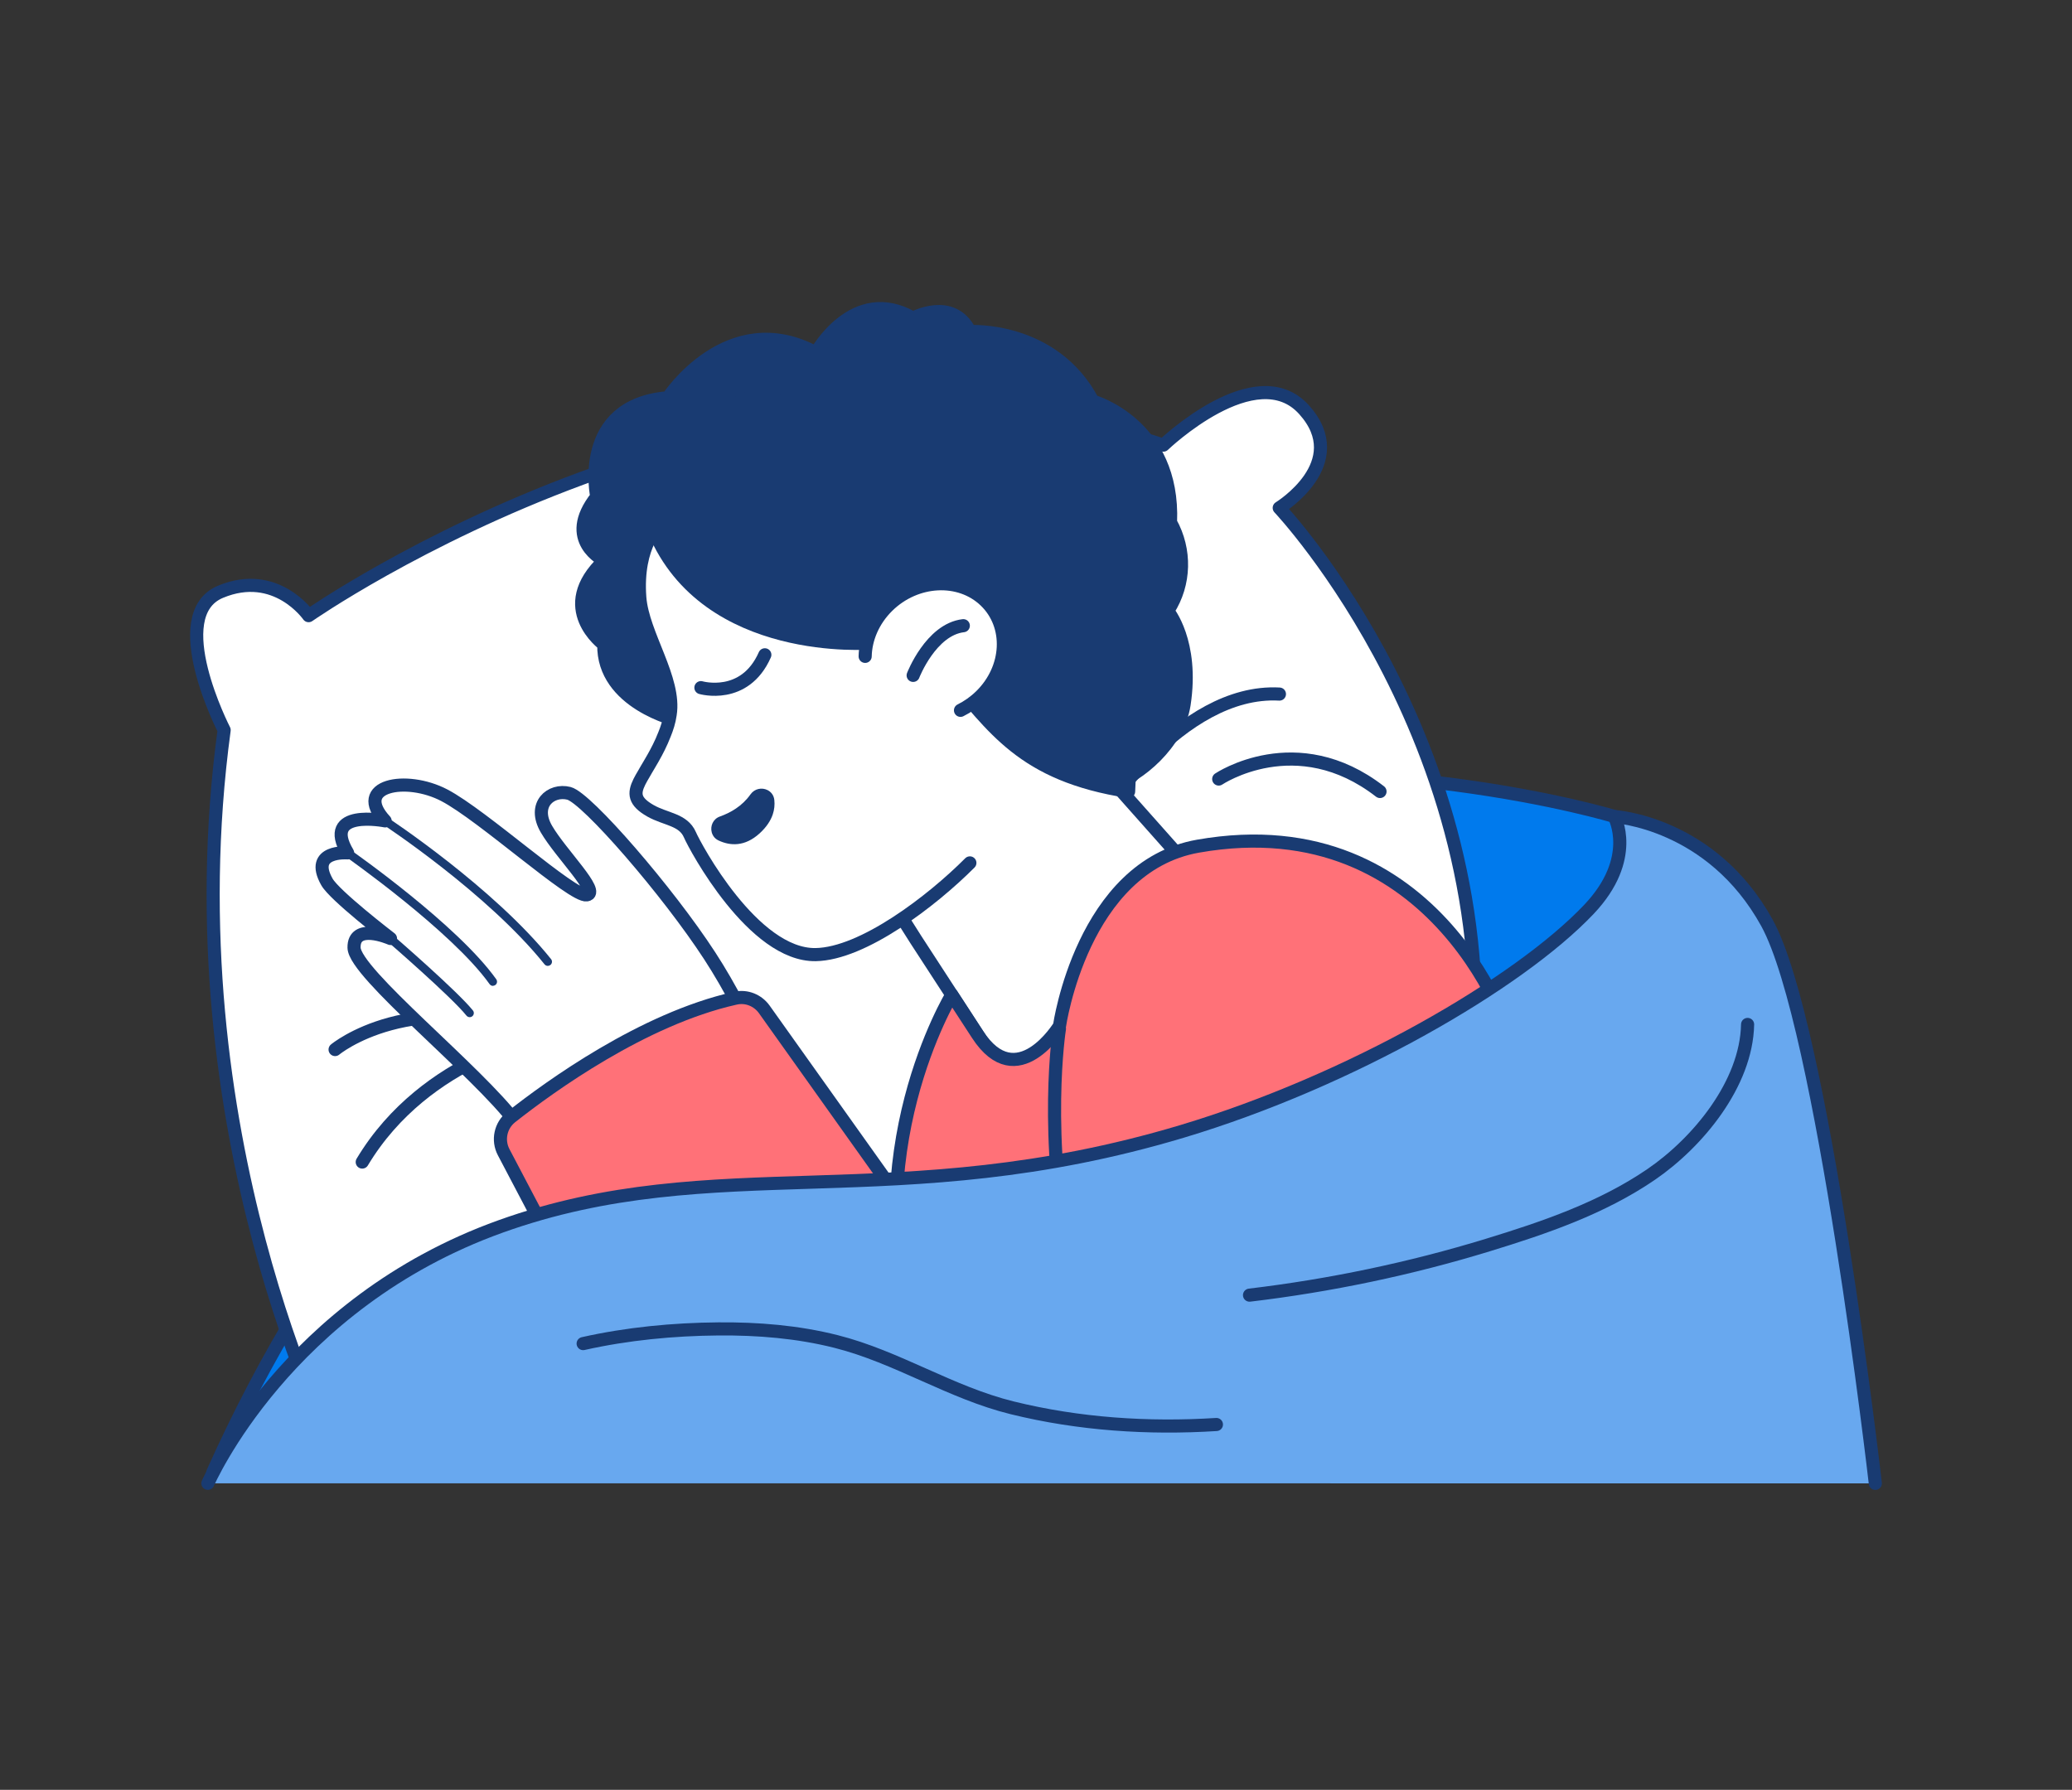 <svg width="316" height="273" viewBox="0 0 316 273" fill="none" xmlns="http://www.w3.org/2000/svg">
<rect x="0" y="0" width="316" height="273" fill="#333333" stroke="none"/>
<g clip-path="url(#clip0_447_5619)">
<path d="M246.185 124.525C246.185 124.525 97.775 79.225 32.475 224.525C32.475 224.525 236.865 180.115 241.685 172.585C246.505 165.055 257.535 127.915 246.185 124.525Z" fill="#007AED" stroke="#193B72" stroke-width="2" stroke-linecap="round" stroke-linejoin="round"/>
<path d="M51.105 221.365C51.105 221.365 25.885 172.585 34.185 111.355C34.185 111.355 25.145 93.805 33.625 90.265C42.095 86.725 47.065 93.905 47.065 93.905C47.065 93.905 114.515 46.785 177.425 67.895C177.425 67.895 191.545 54.335 198.885 62.495C206.225 70.655 195.095 77.465 195.095 77.465C195.095 77.465 230.155 114.555 224.405 166.655C218.655 218.755 51.115 221.385 51.115 221.385L51.105 221.365Z" fill="white" stroke="#193B72" stroke-width="2" stroke-linecap="round" stroke-linejoin="round"/>
<path d="M167.465 125.215C167.465 125.215 179.855 105.025 195.125 105.865" stroke="#193B72" stroke-width="2" stroke-linecap="round" stroke-linejoin="round"/>
<path d="M185.865 118.825C185.865 118.825 197.725 110.835 210.465 120.725" stroke="#193B72" stroke-width="2" stroke-linecap="round" stroke-linejoin="round"/>
<path d="M51.105 160.085C51.105 160.085 62.705 150.385 83.535 157.855C83.535 157.855 65.005 160.975 55.245 177.245" stroke="#193B72" stroke-width="2" stroke-linecap="round" stroke-linejoin="round"/>
<path d="M103.365 109.895C103.365 109.895 91.895 107.245 92.085 98.295C92.085 98.295 84.445 92.725 92.155 85.495C92.155 85.495 85.705 82.415 91.015 75.755C91.015 75.755 88.035 61.775 101.875 60.665C101.875 60.665 111.065 46.575 124.455 53.825C124.455 53.825 130.225 43.295 139.245 48.525C139.245 48.525 145.245 45.225 147.925 50.575C147.925 50.575 160.615 49.785 166.665 61.195C166.665 61.195 179.135 64.685 178.515 79.675C180.875 83.895 180.735 89.045 178.175 93.045L178.085 93.185C178.085 93.185 182.045 97.885 180.585 107.445C179.665 113.475 173.545 118.415 169.835 119.545C166.215 120.645 103.345 109.895 103.345 109.895H103.365Z" fill="#193B72" stroke="#193B72" stroke-width="2" stroke-linecap="round" stroke-linejoin="round"/>
<path d="M166.065 115.085L199.245 152.435L155.875 168.235L139.675 143.315L135.675 136.995L150.585 116.425C153.985 110.915 161.755 110.245 166.065 115.085Z" fill="white" stroke="#193B72" stroke-width="2" stroke-linecap="round" stroke-linejoin="round"/>
<path d="M147.915 131.615C142.115 137.435 131.605 145.485 124.395 145.605C114.885 145.755 105.995 129.135 105.215 127.315C104.195 124.975 101.525 124.985 99.195 123.665C96.715 122.245 96.625 121.045 97.515 119.245C97.705 118.875 97.925 118.475 98.185 118.045C98.425 117.605 98.715 117.145 99.015 116.625C99.195 116.325 99.385 115.995 99.585 115.645C100.175 114.605 100.805 113.405 101.355 111.985C101.735 111.045 102.055 110.065 102.205 108.995C103.095 103.555 98.005 96.785 97.575 91.125C96.965 82.985 100.735 79.835 100.735 79.835C98.925 74.045 100.555 70.025 104.355 66.985C109.955 62.475 120.215 60.095 130.975 57.225C149.015 52.435 157.945 58.475 166.005 71.555C166.165 71.795 166.315 72.055 166.455 72.305C166.945 73.175 167.405 74.135 167.815 75.175C170.875 82.835 170.765 91.385 167.945 99.135" fill="white"/>
<path d="M147.915 131.615C142.115 137.435 131.605 145.485 124.395 145.605C114.885 145.755 105.995 129.135 105.215 127.315C104.195 124.975 101.525 124.985 99.195 123.665C96.715 122.245 96.625 121.045 97.515 119.245C97.705 118.875 97.925 118.475 98.185 118.045C98.425 117.605 98.715 117.145 99.015 116.625C99.195 116.325 99.385 115.995 99.585 115.645C100.175 114.605 100.805 113.405 101.355 111.985C101.735 111.045 102.055 110.065 102.205 108.995C103.095 103.555 98.005 96.785 97.575 91.125C96.965 82.985 100.735 79.835 100.735 79.835C98.925 74.045 100.555 70.025 104.355 66.985C109.955 62.475 120.215 60.095 130.975 57.225C149.015 52.435 157.945 58.475 166.005 71.555C166.165 71.795 166.315 72.055 166.455 72.305C166.945 73.175 167.405 74.135 167.815 75.175C170.875 82.835 170.765 91.385 167.945 99.135" stroke="#193B72" stroke-width="2" stroke-linecap="round" stroke-linejoin="round"/>
<path d="M99.765 80.985C107.805 100.195 132.845 98.065 132.845 98.065L144.565 102.935C151.475 110.775 155.785 118.215 172.125 120.725C172.125 120.725 174.125 82.455 166.985 71.455C158.615 58.565 148.855 52.165 130.235 56.135C111.825 60.065 94.955 66.735 99.765 80.985Z" fill="#193B72" stroke="#193B72" stroke-width="2" stroke-linecap="round" stroke-linejoin="round"/>
<path d="M146.485 108.345C147.585 107.795 148.635 107.065 149.575 106.145C153.885 101.925 154.195 95.435 150.275 91.655C146.355 87.875 139.685 88.225 135.385 92.445C133.165 94.625 132.005 97.415 131.945 100.115" fill="white"/>
<path d="M146.485 108.345C147.585 107.795 148.635 107.065 149.575 106.145C153.885 101.925 154.195 95.435 150.275 91.655C146.355 87.875 139.685 88.225 135.385 92.445C133.165 94.625 132.005 97.415 131.945 100.115" stroke="#193B72" stroke-width="2" stroke-linecap="round" stroke-linejoin="round"/>
<path d="M118.095 122.045C118.025 121.295 117.585 120.765 117.025 120.495C116.195 120.095 115.095 120.265 114.455 121.165C113.185 122.965 111.405 123.965 109.805 124.535C108.735 124.905 108.295 126.005 108.545 126.945C108.615 127.215 108.745 127.475 108.935 127.705C109.105 127.905 109.335 128.075 109.605 128.205C111.355 129.015 113.575 129.185 115.855 127.105C116.905 126.145 117.525 125.175 117.845 124.245C118.105 123.485 118.165 122.745 118.095 122.055V122.045Z" fill="#193B72"/>
<path d="M139.265 103.015C139.265 103.015 141.965 96.015 146.915 95.435L139.265 103.015Z" fill="white"/>
<path d="M139.265 103.015C139.265 103.015 141.965 96.015 146.915 95.435" stroke="#193B72" stroke-width="2" stroke-linecap="round" stroke-linejoin="round"/>
<path d="M106.895 104.885C106.895 104.885 113.575 106.825 116.645 99.875L106.895 104.885Z" fill="white"/>
<path d="M106.895 104.885C106.895 104.885 113.575 106.825 116.645 99.875" stroke="#193B72" stroke-width="2" stroke-linecap="round" stroke-linejoin="round"/>
<path d="M230.695 160.075C231.055 158.655 219.415 122.595 182.705 129.065C165.035 132.185 161.585 156.475 161.585 156.475C161.585 156.475 155.125 167.075 149.085 157.775L145.155 151.735C145.155 151.735 130.305 176.195 139.815 205.245C149.325 234.305 225.975 178.755 230.695 160.065V160.075Z" fill="#FF7178" stroke="#193B72" stroke-width="2" stroke-linecap="round" stroke-linejoin="round"/>
<path d="M161.575 156.915C161.545 157.075 159.065 172.985 163.305 193.885" stroke="#193B72" stroke-width="2" stroke-linecap="round" stroke-linejoin="round"/>
<path d="M88.325 183.905L124.135 173.565C124.135 173.565 119.385 168.705 118.995 167.495C118.995 167.495 114.615 155.575 108.235 145.785C101.865 135.985 89.495 121.705 86.765 121.005C84.035 120.315 81.135 122.705 83.345 126.475C85.545 130.245 91.645 136.175 89.475 136.495C87.305 136.825 73.625 124.365 67.775 121.305C61.925 118.235 53.735 119.775 58.735 125.205C58.735 125.205 48.955 123.265 53.015 130.085C53.015 130.085 47.085 129.615 49.865 134.525C51.045 136.595 59.205 142.875 59.555 143.145C59.295 143.035 53.925 140.745 53.995 144.545C54.065 148.435 72.795 163.335 78.685 171.215C81.595 175.105 88.325 183.895 88.325 183.895V183.905Z" fill="white" stroke="#193B72" stroke-width="2" stroke-linecap="round" stroke-linejoin="round"/>
<path d="M83.545 147.325C83.355 147.325 83.175 147.245 83.045 147.085C74.395 136.285 58.545 125.845 58.385 125.745C58.095 125.555 58.005 125.155 58.205 124.865C58.395 124.575 58.795 124.495 59.085 124.685C59.245 124.795 75.265 135.345 84.045 146.295C84.265 146.565 84.215 146.965 83.945 147.185C83.825 147.275 83.685 147.325 83.545 147.325Z" fill="#193B72"/>
<path d="M75.185 150.375C74.985 150.375 74.795 150.285 74.665 150.105C68.905 142.025 52.805 130.725 52.645 130.605C52.355 130.405 52.285 130.005 52.485 129.725C52.685 129.445 53.085 129.365 53.365 129.565C54.035 130.035 69.805 141.105 75.685 149.365C75.885 149.655 75.825 150.045 75.535 150.245C75.425 150.325 75.295 150.365 75.165 150.365L75.185 150.375Z" fill="#193B72"/>
<path d="M71.635 155.145C71.445 155.145 71.265 155.065 71.135 154.905C68.865 152.065 59.245 143.725 59.145 143.645C58.885 143.415 58.855 143.015 59.085 142.755C59.315 142.485 59.715 142.465 59.975 142.695C60.375 143.045 69.785 151.205 72.125 154.125C72.345 154.395 72.295 154.795 72.025 155.015C71.905 155.105 71.765 155.155 71.625 155.155L71.635 155.145Z" fill="#193B72"/>
<path d="M134.815 179.615L130.455 181.395L95.505 195.615L88.715 198.385L76.815 175.745C75.855 173.915 76.325 171.665 77.945 170.385C77.965 170.375 77.985 170.355 77.995 170.345C83.865 165.715 98.045 155.435 112.055 152.275C112.105 152.265 112.145 152.255 112.195 152.245C113.855 151.875 115.575 152.575 116.565 153.965L134.825 179.615H134.815Z" fill="#FF7178" stroke="#193B72" stroke-width="2" stroke-linecap="round" stroke-linejoin="round"/>
<path d="M31.705 226.245C31.705 226.245 43.585 198.815 76.345 187.065C109.095 175.315 136.775 185.595 180.255 172.575C205.955 164.875 231.605 150.005 242.315 138.715C249.725 130.905 246.195 124.545 246.195 124.545C246.195 124.545 261.015 125.375 269.485 140.775C277.955 156.175 286.005 226.255 286.005 226.255" fill="#68A8EF"/>
<path d="M31.705 226.245C31.705 226.245 43.585 198.815 76.345 187.065C109.095 175.315 136.775 185.595 180.255 172.575C205.955 164.875 231.605 150.005 242.315 138.715C249.725 130.905 246.195 124.545 246.195 124.545C246.195 124.545 261.015 125.375 269.485 140.775C277.955 156.175 286.005 226.255 286.005 226.255" stroke="#193B72" stroke-width="2" stroke-linecap="round" stroke-linejoin="round"/>
<path d="M190.565 197.545C202.845 196.085 215.125 193.515 226.935 189.895C235.555 187.255 244.315 184.265 251.815 179.135C258.895 174.295 266.345 165.335 266.525 156.255" stroke="#193B72" stroke-width="2" stroke-linecap="round" stroke-linejoin="round"/>
<path d="M88.935 204.935C95.665 203.425 102.665 202.755 109.555 202.695C115.575 202.645 121.655 203.135 127.505 204.615C136.825 206.965 144.985 212.425 154.385 214.735C164.535 217.235 175.095 217.935 185.515 217.275" stroke="#193B72" stroke-width="2" stroke-linecap="round" stroke-linejoin="round"/>
</g>
<defs>
<clipPath id="clip0_447_5619">
<rect width="258.01" height="181.17" fill="white" transform="translate(28.995 46.075)"/>
</clipPath>
</defs>
</svg>

